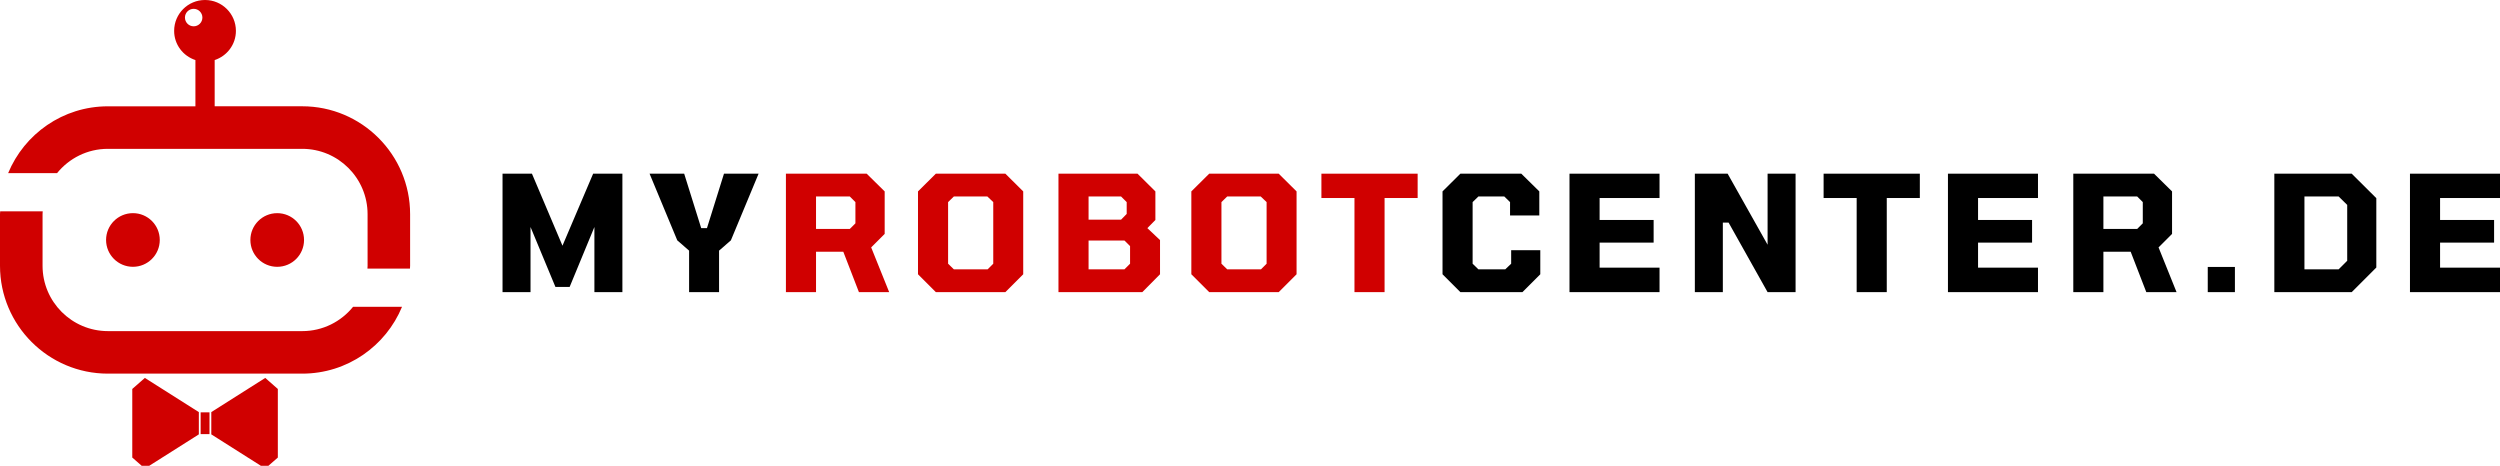 <?xml version="1.0" encoding="UTF-8" standalone="no"?>
<svg
   width="370.237"
   zoomAndPan="magnify"
   viewBox="0 0 277.678 51.738"
   height="68.984"
   preserveAspectRatio="xMidYMid"
   version="1.0"
   id="svg172"
   xmlns="http://www.w3.org/2000/svg"
   xmlns:svg="http://www.w3.org/2000/svg">
  <defs
     id="defs16">
    <g
       id="g2" />
    <clipPath
       id="830048fdcc">
      <path
         d="M 38,161.465 H 83.25 V 192 H 38 Z m 0,0"
         clip-rule="nonzero"
         id="path4" />
    </clipPath>
    <clipPath
       id="d027be2c43">
      <path
         d="M 37.5,184 H 83 v 19 H 37.5 Z m 0,0"
         clip-rule="nonzero"
         id="path7" />
    </clipPath>
    <clipPath
       id="c0d559de2d">
      <path
         d="m 60,203 h 9 v 10.215 h -9 z m 0,0"
         clip-rule="nonzero"
         id="path10" />
    </clipPath>
    <clipPath
       id="2dd888b00f">
      <path
         d="m 52,203 h 8 v 10.215 h -8 z m 0,0"
         clip-rule="nonzero"
         id="path13" />
    </clipPath>
  </defs>
  <g
     id="g613"
     transform="translate(-37.5,-161.477)">
    <g
       id="g521"
       transform="translate(0,-0.658)">
      <g
         fill="#000000"
         fill-opacity="1"
         id="g28">
        <g
           transform="translate(92.067,194.582)"
           id="g26">
          <g
             id="g24">
            <path
               d="m 1.25,0 v -13.156 h 3.266 l 3.391,8 3.406,-8 h 3.25 V 0 h -3.109 v -7.234 l -2.75,6.656 H 7.125 L 4.359,-7.234 V 0 Z m 0,0"
               id="path22" />
          </g>
        </g>
      </g>
      <g
         fill="#000000"
         fill-opacity="1"
         id="g36">
        <g
           transform="translate(109.648,194.582)"
           id="g34">
          <g
             id="g32">
            <path
               d="M 4.391,0 V -4.609 L 3.078,-5.75 0,-13.156 h 3.844 l 1.891,6.047 H 6.375 l 1.891,-6.047 h 3.844 L 9.031,-5.75 7.719,-4.609 V 0 Z m 0,0"
               id="path30" />
          </g>
        </g>
      </g>
      <g
         fill="#d00000"
         fill-opacity="1"
         id="g44">
        <g
           transform="translate(123.543,194.582)"
           id="g42">
          <g
             id="g40">
            <path
               d="m 1.25,0 v -13.156 h 8.969 l 2,1.969 v 4.719 l -1.5,1.5 2,4.969 H 9.359 L 7.625,-4.484 H 4.594 V 0 Z m 3.344,-7.016 h 3.75 l 0.625,-0.625 V -10 l -0.625,-0.625 h -3.75 z m 0,0"
               id="path38" />
          </g>
        </g>
      </g>
      <g
         fill="#d00000"
         fill-opacity="1"
         id="g52">
        <g
           transform="translate(138.572,194.582)"
           id="g50">
          <g
             id="g48">
            <path
               d="M 2.875,0 0.891,-1.984 V -11.188 L 2.875,-13.156 h 7.719 l 1.984,1.969 v 9.203 L 10.594,0 Z m 2,-2.531 h 3.75 l 0.625,-0.625 V -10 L 8.594,-10.625 H 4.875 L 4.234,-10 v 6.844 z m 0,0"
               id="path46" />
          </g>
        </g>
      </g>
      <g
         fill="#d00000"
         fill-opacity="1"
         id="g60">
        <g
           transform="translate(153.815,194.582)"
           id="g58">
          <g
             id="g56">
            <path
               d="m 1.25,0 v -13.156 h 8.781 l 1.984,1.969 v 3.172 l -0.891,0.906 1.406,1.328 v 3.797 L 10.562,0 Z m 3.344,-8.047 h 3.609 l 0.625,-0.641 V -10 l -0.625,-0.625 H 4.594 Z m 0,5.516 h 3.984 l 0.625,-0.625 v -1.953 l -0.625,-0.625 H 4.594 Z m 0,0"
               id="path54" />
          </g>
        </g>
      </g>
      <g
         fill="#d00000"
         fill-opacity="1"
         id="g68">
        <g
           transform="translate(168.933,194.582)"
           id="g66">
          <g
             id="g64">
            <path
               d="M 2.875,0 0.891,-1.984 V -11.188 L 2.875,-13.156 h 7.719 l 1.984,1.969 v 9.203 L 10.594,0 Z m 2,-2.531 h 3.75 l 0.625,-0.625 V -10 L 8.594,-10.625 H 4.875 L 4.234,-10 v 6.844 z m 0,0"
               id="path62" />
          </g>
        </g>
      </g>
      <g
         fill="#d00000"
         fill-opacity="1"
         id="g76">
        <g
           transform="translate(184.177,194.582)"
           id="g74">
          <g
             id="g72">
            <path
               d="M 3.766,0 V -10.453 H 0.094 v -2.703 h 10.688 v 2.703 H 7.109 V 0 Z m 0,0"
               id="path70" />
          </g>
        </g>
      </g>
      <g
         fill="#000000"
         fill-opacity="1"
         id="g84">
        <g
           transform="translate(196.832,194.582)"
           id="g82">
          <g
             id="g80">
            <path
               d="M 2.875,0 0.891,-1.984 V -11.188 L 2.875,-13.156 h 6.766 l 2,1.969 v 2.672 h -3.25 V -10 L 7.75,-10.625 H 4.875 L 4.234,-10 v 6.844 l 0.641,0.625 h 2.984 l 0.656,-0.625 v -1.5 H 11.75 v 2.672 L 9.766,0 Z m 0,0"
               id="path78" />
          </g>
        </g>
      </g>
      <g
         fill="#000000"
         fill-opacity="1"
         id="g92">
        <g
           transform="translate(210.576,194.582)"
           id="g90">
          <g
             id="g88">
            <path
               d="m 1.25,0 v -13.156 h 10 v 2.703 H 4.594 v 2.438 h 6 V -5.5 h -6 v 2.781 H 11.25 V 0 Z m 0,0"
               id="path86" />
          </g>
        </g>
      </g>
      <g
         fill="#000000"
         fill-opacity="1"
         id="g100">
        <g
           transform="translate(224.499,194.582)"
           id="g98">
          <g
             id="g96">
            <path
               d="m 1.25,0 v -13.156 h 3.641 l 4.438,7.891 V -13.156 H 12.438 V 0 H 9.328 L 5,-7.719 H 4.359 V 0 Z m 0,0"
               id="path94" />
          </g>
        </g>
      </g>
      <g
         fill="#000000"
         fill-opacity="1"
         id="g108">
        <g
           transform="translate(239.956,194.582)"
           id="g106">
          <g
             id="g104">
            <path
               d="M 3.766,0 V -10.453 H 0.094 v -2.703 h 10.688 v 2.703 H 7.109 V 0 Z m 0,0"
               id="path102" />
          </g>
        </g>
      </g>
      <g
         fill="#000000"
         fill-opacity="1"
         id="g116">
        <g
           transform="translate(252.611,194.582)"
           id="g114">
          <g
             id="g112">
            <path
               d="m 1.25,0 v -13.156 h 10 v 2.703 H 4.594 v 2.438 h 6 V -5.5 h -6 v 2.781 H 11.25 V 0 Z m 0,0"
               id="path110" />
          </g>
        </g>
      </g>
      <g
         fill="#000000"
         fill-opacity="1"
         id="g124">
        <g
           transform="translate(266.533,194.582)"
           id="g122">
          <g
             id="g120">
            <path
               d="m 1.25,0 v -13.156 h 8.969 l 2,1.969 v 4.719 l -1.5,1.5 2,4.969 H 9.359 L 7.625,-4.484 H 4.594 V 0 Z m 3.344,-7.016 h 3.75 l 0.625,-0.625 V -10 l -0.625,-0.625 h -3.75 z m 0,0"
               id="path118" />
          </g>
        </g>
      </g>
      <g
         fill="#000000"
         fill-opacity="1"
         id="g132">
        <g
           transform="translate(281.562,194.582)"
           id="g130">
          <g
             id="g128">
            <path
               d="M 1.156,0 V -2.797 H 4.172 V 0 Z m 0,0"
               id="path126" />
          </g>
        </g>
      </g>
      <g
         fill="#000000"
         fill-opacity="1"
         id="g140">
        <g
           transform="translate(288.863,194.582)"
           id="g138">
          <g
             id="g136">
            <path
               d="m 1.25,0 v -13.156 h 8.594 l 2.734,2.719 v 7.703 L 9.844,0 Z M 4.594,-2.531 H 8.391 L 9.344,-3.484 V -9.688 L 8.391,-10.625 H 4.594 Z m 0,0"
               id="path134" />
          </g>
        </g>
      </g>
      <g
         fill="#000000"
         fill-opacity="1"
         id="g148">
        <g
           transform="translate(303.928,194.582)"
           id="g146">
          <g
             id="g144">
            <path
               d="m 1.25,0 v -13.156 h 10 v 2.703 H 4.594 v 2.438 h 6 V -5.5 h -6 v 2.781 H 11.25 V 0 Z m 0,0"
               id="path142" />
          </g>
        </g>
      </g>
    </g>
    <g
       id="g534">
      <path
         fill="#d00000"
         d="m 71.27,188.133 c 0,1.645 -1.332,2.98 -2.98,2.98 -1.648,0 -2.98,-1.332 -2.98,-2.98 0,-1.648 1.332,-2.98 2.98,-2.98 1.648,0 2.98,1.332 2.98,2.98 z m 0,0"
         fill-opacity="1"
         fill-rule="nonzero"
         id="path150" />
      <path
         fill="#d00000"
         d="m 52.266,185.152 c 1.645,0 2.98,1.332 2.98,2.98 0,1.645 -1.336,2.98 -2.98,2.98 -1.648,0 -2.984,-1.336 -2.984,-2.98 0,-1.648 1.336,-2.98 2.984,-2.98 z m 0,0"
         fill-opacity="1"
         fill-rule="nonzero"
         id="path152" />
      <g
         clip-path="url(#830048fdcc)"
         id="g156">
        <path
           fill="#d00000"
           d="m 78.312,191.309 h 4.723 c 0.004,-0.105 0.016,-0.207 0.016,-0.309 v -5.738 c 0,-6.605 -5.375,-11.98 -11.98,-11.98 H 61.344 v -5.133 c 1.367,-0.453 2.359,-1.723 2.359,-3.242 0,-1.895 -1.535,-3.43 -3.43,-3.43 -1.895,0 -3.43,1.535 -3.43,3.43 0,1.52 0.992,2.793 2.363,3.242 v 5.137 h -9.727 c -4.992,0 -9.277,3.074 -11.074,7.422 h 5.434 c 1.332,-1.645 3.363,-2.699 5.641,-2.699 h 21.594 c 4,0 7.254,3.254 7.254,7.254 V 191 c 0,0.105 -0.012,0.207 -0.016,0.309 z M 59.98,163.426 c 0,0.539 -0.434,0.973 -0.969,0.973 -0.535,0 -0.969,-0.434 -0.969,-0.973 0,-0.535 0.434,-0.969 0.969,-0.969 0.535,0 0.969,0.438 0.969,0.969 z m 0,0"
           fill-opacity="1"
           fill-rule="nonzero"
           id="path154" />
      </g>
      <g
         clip-path="url(#d027be2c43)"
         id="g160">
        <path
           fill="#d00000"
           d="m 37.52,184.953 h 4.723 c -0.004,0.105 -0.016,0.207 -0.016,0.309 V 191 c 0,4 3.254,7.254 7.258,7.254 h 21.594 c 2.273,0 4.309,-1.055 5.637,-2.699 h 5.438 c -1.797,4.352 -6.082,7.422 -11.074,7.422 H 49.48 C 42.875,202.977 37.5,197.602 37.5,190.996 v -5.734 c 0,-0.105 0.016,-0.207 0.02,-0.309 z m 0,0"
           fill-opacity="1"
           fill-rule="nonzero"
           id="path158" />
      </g>
      <g
         clip-path="url(#c0d559de2d)"
         id="g164">
        <path
           fill="#d00000"
           d="m 68.359,204.68 v 7.617 l -1.398,1.223 -5.992,-3.797 V 207.25 l 5.992,-3.797 z m 0,0"
           fill-opacity="1"
           fill-rule="nonzero"
           id="path162" />
      </g>
      <g
         clip-path="url(#2dd888b00f)"
         id="g168">
        <path
           fill="#d00000"
           d="m 59.586,207.25 v 2.473 l -5.996,3.797 -1.398,-1.223 v -7.617 l 1.398,-1.227 z m 0,0"
           fill-opacity="1"
           fill-rule="nonzero"
           id="path166" />
      </g>
      <path
         fill="#d00000"
         d="m 59.785,207.277 h 0.984 v 2.418 h -0.984 z m 0,0"
         fill-opacity="1"
         fill-rule="nonzero"
         id="path170" />
    </g>
  </g>
</svg>

